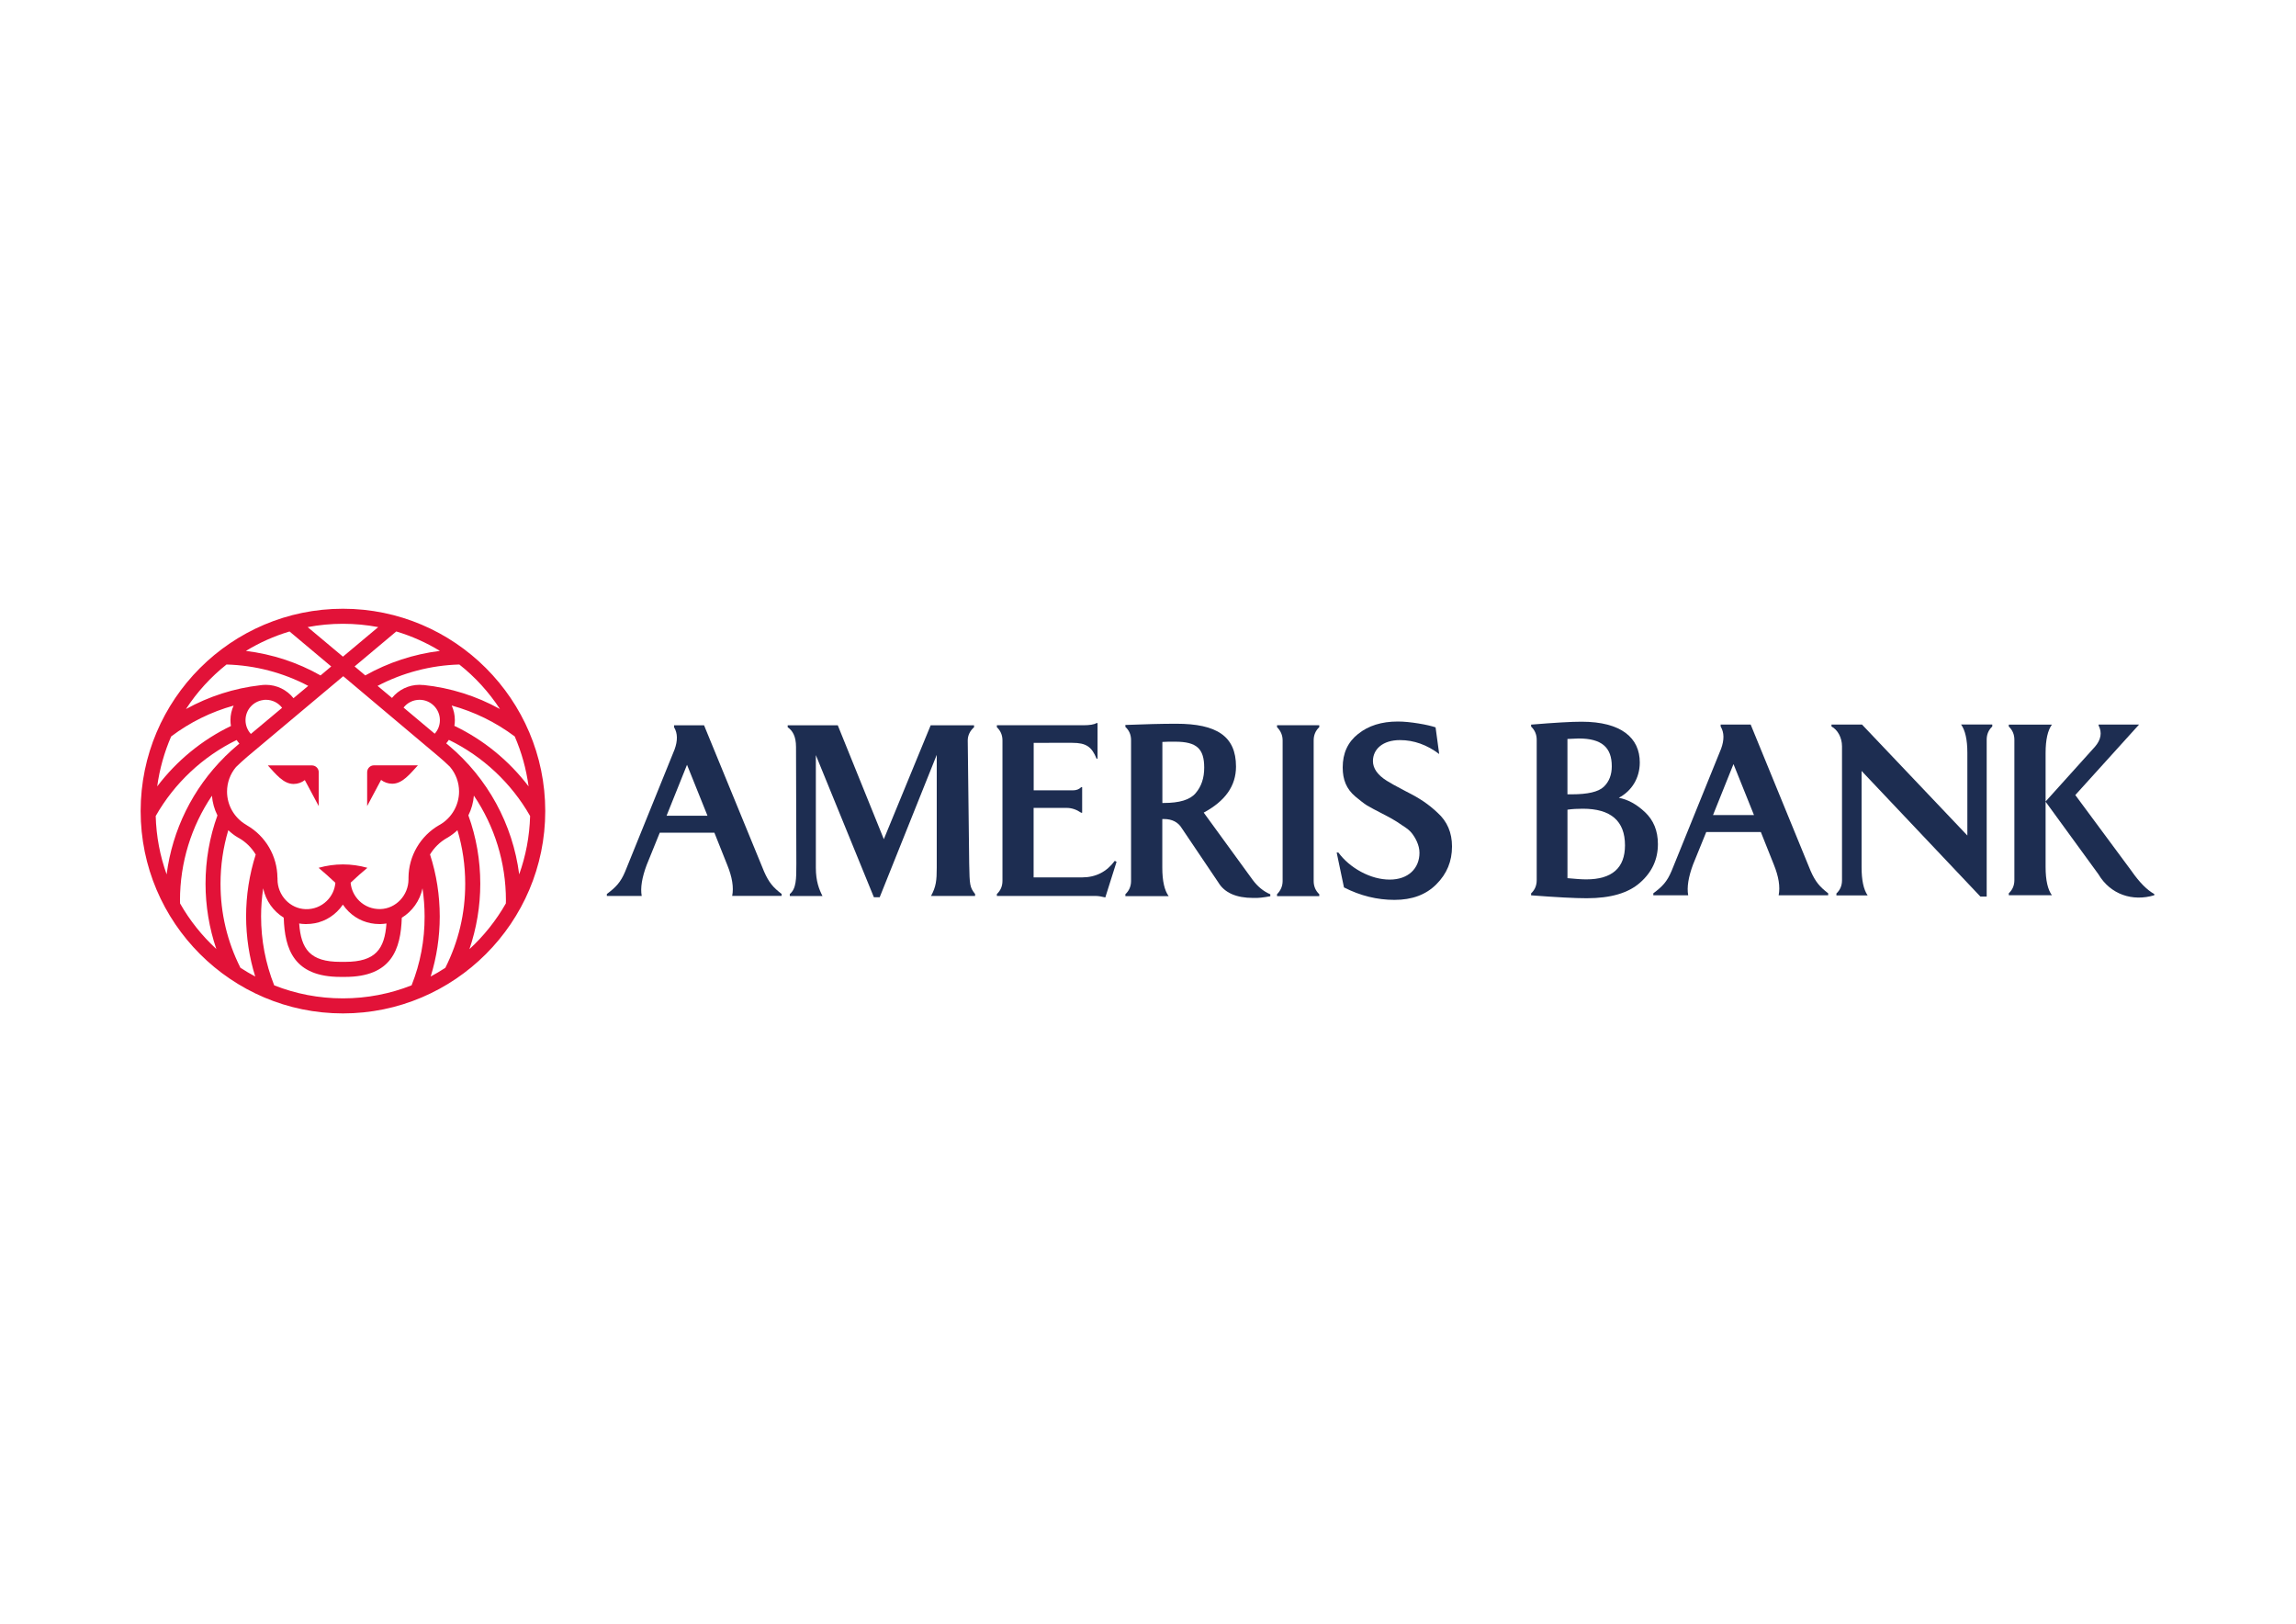 <?xml version="1.0" encoding="utf-8"?>
<!-- Generator: Adobe Illustrator 26.5.0, SVG Export Plug-In . SVG Version: 6.00 Build 0)  -->
<svg version="1.0" id="katman_1" xmlns="http://www.w3.org/2000/svg" xmlns:xlink="http://www.w3.org/1999/xlink" x="0px" y="0px"
	 viewBox="0 0 1190.55 841.89" style="enable-background:new 0 0 1190.55 841.89;" xml:space="preserve">
<style type="text/css">
	.st0{fill:#1D2D51;}
	.st1{fill:#E21238;}
</style>
<g id="XMLID_8_">
	<g>
		<g id="XMLID_17_">
			<g>
				<path class="st0" d="M396.19,451.84c2.52,5.71,4.66,8.22,9.11,11.62v1.01h-25.64c0.88-4.41,0-9.73-2.52-15.94l-6.71-16.83
					h-28.32l-6.84,16.87c-2.39,6.46-3.27,11.75-2.52,15.94h-18.08v-1.01c4.66-3.52,7.09-5.96,9.48-11.62l25.64-63.32
					c1.64-4.53,1.64-8.35-0.25-11.5v-1.05h15.53L396.19,451.84z M345.63,422.93h21.23l-10.62-26.43L345.63,422.93z"/>
				<path class="st0" d="M502.56,447.82c0.21,11.08,0.29,12.13,3.06,15.69v1.01h-22.87c2.64-4.78,2.98-8.1,2.98-14.64v-58.53
					l-29.58,73.81h-3.02l-30.09-73.68v58.41c0,7.05,1.72,11.29,3.44,14.64h-16.95v-1.01c3.36-2.81,3.4-7.64,3.4-15.69l-0.17-60.55
					c0-5.62-1.8-8.48-4.32-10.24v-1.01h25.97l23.88,59.04l24.29-59.04h22.49v1.01c-2.01,1.76-3.27,4.15-3.27,6.84L502.56,447.82z"/>
				<path class="st0" d="M578.97,446.81l-5.83,18.46c-2.01-0.5-3.65-0.76-4.91-0.76h-51.32v-1.01c1.89-1.76,2.9-4.03,2.9-6.84v-72.8
					c0-2.77-1.01-5.04-2.9-6.84v-1.01h44.73c3.4,0,5.71-0.38,6.97-1.13h0.5v18.46h-0.5c-2.52-6.21-5.41-8.22-12.63-8.22H536v24.63
					h20.22c1.89,0,3.27-0.5,4.41-1.64h0.5v13.26h-0.5c-2.39-1.64-4.91-2.52-7.59-2.52h-17.08v36.04h25.01
					c7.22,0,12.88-2.9,17.08-8.6L578.97,446.81z"/>
				<path class="st0" d="M746.27,390.92c-6.34-4.78-13.13-7.22-20.35-7.22c-8.98,0-14.01,4.78-14.01,10.87
					c0,3.78,2.39,7.22,7.22,10.24c1.38,0.88,4.66,2.77,9.86,5.45c7.22,3.65,11.5,6.46,16.45,11.12c5.04,4.53,7.47,10.36,7.47,17.46
					c0,7.72-2.64,14.14-8.1,19.6c-5.41,5.45-12.63,8.1-21.74,8.1c-8.98,0-17.71-2.14-26.18-6.46l-3.78-18.08h0.88
					c2.9,3.9,6.84,7.34,11.75,9.99c4.91,2.64,9.99,4.03,14.9,4.03c9.61,0,15.4-5.83,15.4-13.89c0-4.03-2.14-7.85-4.03-10.24
					c-0.88-1.13-2.52-2.52-4.78-3.9c-2.14-1.51-3.78-2.52-4.91-3.15c-1.01-0.63-2.9-1.64-5.58-3.02c-3.4-1.76-6.08-3.15-7.97-4.28
					c-1.76-1.13-3.78-2.77-6.08-4.66c-4.53-3.9-6.46-8.6-6.46-15.02c0-7.34,2.64-13.13,7.97-17.33c5.33-4.28,12.13-6.46,20.6-6.46
					c3.27,0,6.84,0.38,10.74,1.01s6.97,1.38,8.85,2.01L746.27,390.92z"/>
				<path class="st0" d="M852.97,421.05c4.41,4.15,6.71,9.61,6.71,16.57c0,7.85-3.02,14.52-9.23,19.97
					c-6.08,5.41-15.27,8.1-27.69,8.1c-6.08,0-15.69-0.5-28.83-1.51v-1.01c1.89-1.76,2.9-4.03,2.9-6.84v-72.8
					c0-2.77-1.01-5.04-2.9-6.84v-1.01c12.13-1.01,20.85-1.51,26.14-1.51c20.73,0,30.21,8.48,30.21,21.11
					c0,8.1-4.15,14.77-10.87,18.34C843.99,414.46,848.56,416.89,852.97,421.05 M818.6,382.86c-1.01,0-2.9,0.13-5.83,0.25v28.7h2.27
					c8.22,0,13.76-1.26,16.57-3.9c2.77-2.64,4.15-6.21,4.15-10.62C835.77,387.56,830.61,382.86,818.6,382.86 M842.61,438.25
					c0-12.63-7.34-18.97-21.86-18.97c-2.77,0-5.45,0.13-7.97,0.5v35.5c4.03,0.38,7.34,0.63,9.73,0.63
					C835.89,455.91,842.61,450,842.61,438.25"/>
				<path class="st0" d="M1041.62,375.69h22.36c-2.14,2.9-3.27,7.85-3.27,14.64v59.16c0,6.84,1.13,11.75,3.27,14.64h-22.36v-1.01
					c1.89-1.76,2.9-4.03,2.9-6.84v-72.76c0-2.77-1.01-5.08-2.9-6.84V375.69z M1076.11,412.19l29.2,39.44
					c4.15,5.96,8.1,9.86,11.75,11.87v0.63c-11.25,3.4-22.74-0.38-28.95-10.87l-27.44-37.68l25.64-28.45
					c3.15-3.65,3.78-7.34,1.89-10.99v-0.5h20.98L1076.11,412.19z"/>
				<path class="st0" d="M938.86,451.51c2.52,5.71,4.7,8.22,9.11,11.62v1.01h-25.68c0.88-4.45,0-9.73-2.52-15.94l-6.71-16.83h-28.32
					l-6.84,16.83c-2.39,6.46-3.27,11.75-2.52,15.94h-18.08v-1.01c4.7-3.52,7.09-5.96,9.48-11.62l25.68-63.36
					c1.64-4.53,1.64-8.35-0.25-11.5v-1.01h15.57L938.86,451.51z M888.26,422.56h21.23l-10.62-26.43L888.26,422.56z"/>
				<path class="st0" d="M1033.06,375.64v1.01c-1.89,1.76-2.9,4.03-2.9,6.84v81.32h-3.27l-61.6-65.12v49.85
					c0,6.71,1.01,11.62,3.15,14.69h-16.2v-1.01c1.89-1.76,2.9-4.03,2.9-6.84v-69.49c0-4.45-2.27-8.6-5.45-10.24v-1.01h15.82
					l54.63,57.53v-42.88c0-6.84-1.13-11.75-3.27-14.69h16.2V375.64z"/>
				<path class="st0" d="M649.55,456.17c2.56,3.44,5.58,5.96,9.15,7.47v1.01c-3.44,0.63-6.34,1.01-8.9,0.88
					c-8.77,0-14.85-2.69-18.04-8.01l-18.92-28.07c-1.89-3.19-5.08-4.83-9.27-4.83h-0.88v25.26c0,6.84,1.13,11.79,3.31,14.73h-22.45
					v-1.01c1.89-1.76,2.94-4.07,2.94-6.84V383.7c0-2.81-1.01-5.08-2.94-6.84v-1.01c9.9-0.38,18.67-0.63,26.39-0.63
					c20.94,0,30.97,6.46,30.97,22.2c0,10.03-5.58,17.87-16.74,23.88L649.55,456.17z M603.35,416.3c8.27,0,13.72-1.64,16.62-5.08
					c2.94-3.44,4.45-7.76,4.45-13.22c0-9.78-3.82-13.47-14.98-13.47c-2.94,0-5.2,0-6.71,0.13v31.64H603.35z"/>
				<path class="st0" d="M662.18,375.98h21.9v1.01c-1.89,1.76-2.9,4.07-2.9,6.84v72.93c0,2.77,1.01,5.08,2.9,6.84v1.01h-21.9v-1.01
					c1.89-1.89,2.9-4.2,2.9-6.84v-72.93c0-2.64-1.01-4.95-2.9-6.84V375.98z"/>
			</g>
		</g>
		<g id="XMLID_14_">
			<g>
				<g>
					<path class="st1" d="M161.85,396.83C161.85,396.79,161.85,396.79,161.85,396.83h-0.13h-20.98h-1.85
						c4.11,4.49,8.06,9.61,13.34,9.61c2.22,0,4.24-0.76,5.83-2.01l7.22,13.51v-17.58C165.29,398.43,163.74,396.88,161.85,396.83z"/>
					<path class="st1" d="M193.95,396.79h-0.13l0,0c-1.93,0.04-3.44,1.64-3.44,3.57v17.54l7.22-13.55c1.59,1.22,3.61,1.97,5.79,1.97
						c5.29,0,9.19-5.08,13.3-9.52h-1.72H193.95z"/>
					<path class="st1" d="M177.83,315.6c-57.86,0-104.9,47.08-104.9,104.9s47.08,104.9,104.9,104.9s104.9-47.08,104.9-104.9
						S235.65,315.6,177.83,315.6z M274.09,407.7c-10.11-13.3-23.37-24.17-38.48-31.39c0.17-0.97,0.25-1.97,0.25-2.94
						c0-2.69-0.59-5.29-1.64-7.59c11.75,3.23,22.83,8.64,32.69,16.03C270.44,389.95,272.87,398.64,274.09,407.7z M259.24,367.59
						c-12.21-6.76-25.64-10.99-39.61-12.46v0.04c-0.67-0.08-1.38-0.13-2.1-0.13c-5.62,0-10.83,2.56-14.27,6.8l-7.47-6.25
						c13.05-6.84,27.57-10.66,42.38-11.08C246.4,351.01,253.49,358.82,259.24,367.59z M228.1,373.38c0,2.64-0.97,5.12-2.69,7.01
						l-16.15-13.55c1.97-2.52,4.99-4.03,8.27-4.03C223.36,362.8,228.1,367.55,228.1,373.38z M228.1,337.46
						c-13.6,1.68-26.77,6-38.69,12.71l-5.54-4.66l21.61-18.13C213.5,329.78,221.09,333.18,228.1,337.46z M177.83,323.4
						c6.25,0,12.34,0.59,18.29,1.72l-18.29,15.32l-18.29-15.32C165.46,323.99,171.58,323.4,177.83,323.4z M150.14,327.39
						l21.61,18.13l-5.54,4.66c-11.92-6.76-25.09-11.04-38.69-12.71C134.53,333.18,142.13,329.78,150.14,327.39z M117.45,344.51
						c14.81,0.42,29.33,4.2,42.38,11.08l-7.64,6.38c-3.44-4.32-8.64-6.92-14.35-6.92c-0.97,0-1.93,0.08-2.85,0.21
						c-13.6,1.55-26.69,5.79-38.56,12.34C102.14,358.82,109.27,351.01,117.45,344.51z M136.84,362.85c0.34-0.04,0.67-0.04,1.05-0.04
						c3.36,0,6.42,1.55,8.39,4.15l-16.2,13.55c-1.76-1.93-2.77-4.45-2.77-7.13c0-5.37,3.99-9.78,9.19-10.45
						C136.59,362.89,136.71,362.89,136.84,362.85L136.84,362.85z M88.75,381.81c9.73-7.34,20.73-12.76,32.39-15.99
						c-1.05,2.31-1.64,4.83-1.64,7.51c0,1.05,0.08,2.06,0.25,3.06c-15.02,7.22-28.16,18.04-38.23,31.3
						C82.75,398.64,85.23,389.95,88.75,381.81z M80.74,423.06c9.65-16.99,24.42-30.84,41.96-39.4c0.42,0.63,0.92,1.26,1.43,1.85
						l-1.09,0.92c-2.14,1.8-4.2,3.65-6.13,5.58h-0.04l-0.13,0.13c-0.04,0.08-0.13,0.13-0.17,0.21
						c-16.62,16.45-27.19,37.89-30.17,60.97C83,443.83,81.03,433.68,80.74,423.06z M112.17,492c-7.43-6.84-13.8-14.81-18.8-23.62
						c0-0.55-0.04-1.05-0.04-1.59c0-19.6,5.87-38.39,16.57-54.25c0.29,3.57,1.26,7.05,2.85,10.2c-4.11,11.37-6.17,23.29-6.17,35.46
						C106.59,469.68,108.47,481.13,112.17,492z M132.35,506.27c-2.64-1.38-5.2-2.94-7.68-4.53c-6.84-13.6-10.32-28.24-10.32-43.55
						c0-9.48,1.34-18.8,4.03-27.78c1.51,1.43,3.15,2.73,4.99,3.78c0.17,0.08,0.29,0.17,0.46,0.25c3.69,2.1,6.67,5.08,8.77,8.6
						c-3.31,10.36-4.99,21.15-4.99,32.1C127.65,485.79,129.2,496.24,132.35,506.27z M213.42,510.84
						c-11.04,4.36-23.04,6.76-35.62,6.76c-12.59,0-24.59-2.39-35.62-6.76c-4.49-11.37-6.8-23.37-6.8-35.71
						c0-4.91,0.38-9.78,1.09-14.6c1.3,6.42,5.29,11.92,10.66,15.23c0.5,16.36,5.24,30.71,29.41,30.71h2.39
						c24.13,0,28.87-14.31,29.41-30.67c5.41-3.31,9.4-8.81,10.74-15.27c0.71,4.83,1.09,9.69,1.09,14.6
						C220.21,487.47,217.95,499.47,213.42,510.84z M155.13,478.78c1.01,0.17,2.06,0.29,3.11,0.29c0.21,0,0.42,0,0.63,0
						c6,0,11.62-2.27,15.9-6.46c1.13-1.09,2.14-2.31,3.02-3.61c0.88,1.3,1.89,2.48,3.02,3.61c4.28,4.2,9.94,6.46,15.9,6.46
						c0.21,0,0.42,0,0.63,0c1.05-0.04,2.06-0.13,3.06-0.29c-0.97,13.22-5.58,19.89-21.44,19.89h-2.39
						C160.71,498.71,156.1,492,155.13,478.78z M211.82,454.99L211.82,454.99v0.88c0,8.31-6.55,15.23-14.6,15.44
						c-4.11,0.08-7.97-1.38-10.91-4.24c-2.6-2.56-4.2-5.87-4.49-9.44c2.98-2.81,5.87-5.41,8.69-7.72
						c-4.07-1.13-8.31-1.76-12.67-1.76c-4.32,0-8.56,0.63-12.63,1.76c2.77,2.35,5.71,4.95,8.69,7.76c-0.29,3.61-1.89,6.92-4.49,9.44
						c-2.94,2.85-6.8,4.36-10.91,4.24c-8.06-0.21-14.6-7.13-14.6-15.44v-0.88h-0.04c-0.08-11.2-6.13-21.57-15.82-27.15l0,0
						c-0.08-0.04-0.17-0.08-0.25-0.17l-0.04-0.04l0,0c-0.08-0.04-0.21-0.13-0.29-0.17c-6-3.57-9.73-10.07-9.73-17.08
						c0-4.66,1.64-9.19,4.66-12.76c1.85-1.8,3.78-3.57,5.79-5.29l49.81-41.79l49.64,41.79c1.89,1.59,3.73,3.27,5.5,4.99l0,0
						c0.08,0.08,0.13,0.13,0.21,0.21c3.02,3.57,4.7,8.1,4.7,12.8c0,6.97-3.73,13.51-9.73,17.08c-0.08,0.04-0.21,0.13-0.29,0.17l0,0
						c-0.04,0-0.04,0.04-0.08,0.04c-0.08,0.04-0.17,0.08-0.25,0.13l0,0C217.95,433.42,211.91,443.79,211.82,454.99z M230.91,501.78
						c-2.48,1.59-4.99,3.11-7.59,4.49c3.11-10.03,4.7-20.48,4.7-31.13c0-10.95-1.68-21.78-5.04-32.14c2.1-3.48,5.08-6.46,8.77-8.56
						c0.17-0.08,0.34-0.17,0.46-0.25c1.8-1.09,3.48-2.35,4.99-3.78c2.69,8.98,4.03,18.29,4.03,27.78
						C241.24,473.54,237.75,488.18,230.91,501.78z M262.3,468.38c-5.04,8.85-11.41,16.83-18.88,23.71
						c3.69-10.87,5.62-22.36,5.62-33.9c0-12.17-2.06-24.09-6.17-35.46c1.59-3.19,2.56-6.63,2.85-10.24
						c10.74,15.86,16.62,34.7,16.62,54.3C262.3,467.33,262.3,467.83,262.3,468.38z M232.63,386.43l-1.26-1.05
						c0.5-0.59,0.97-1.17,1.38-1.8c17.62,8.56,32.44,22.45,42.13,39.48c-0.29,10.57-2.27,20.77-5.66,30.25
						C265.87,427.38,252.94,403.51,232.63,386.43z"/>
				</g>
			</g>
		</g>
	</g>
</g>
</svg>

